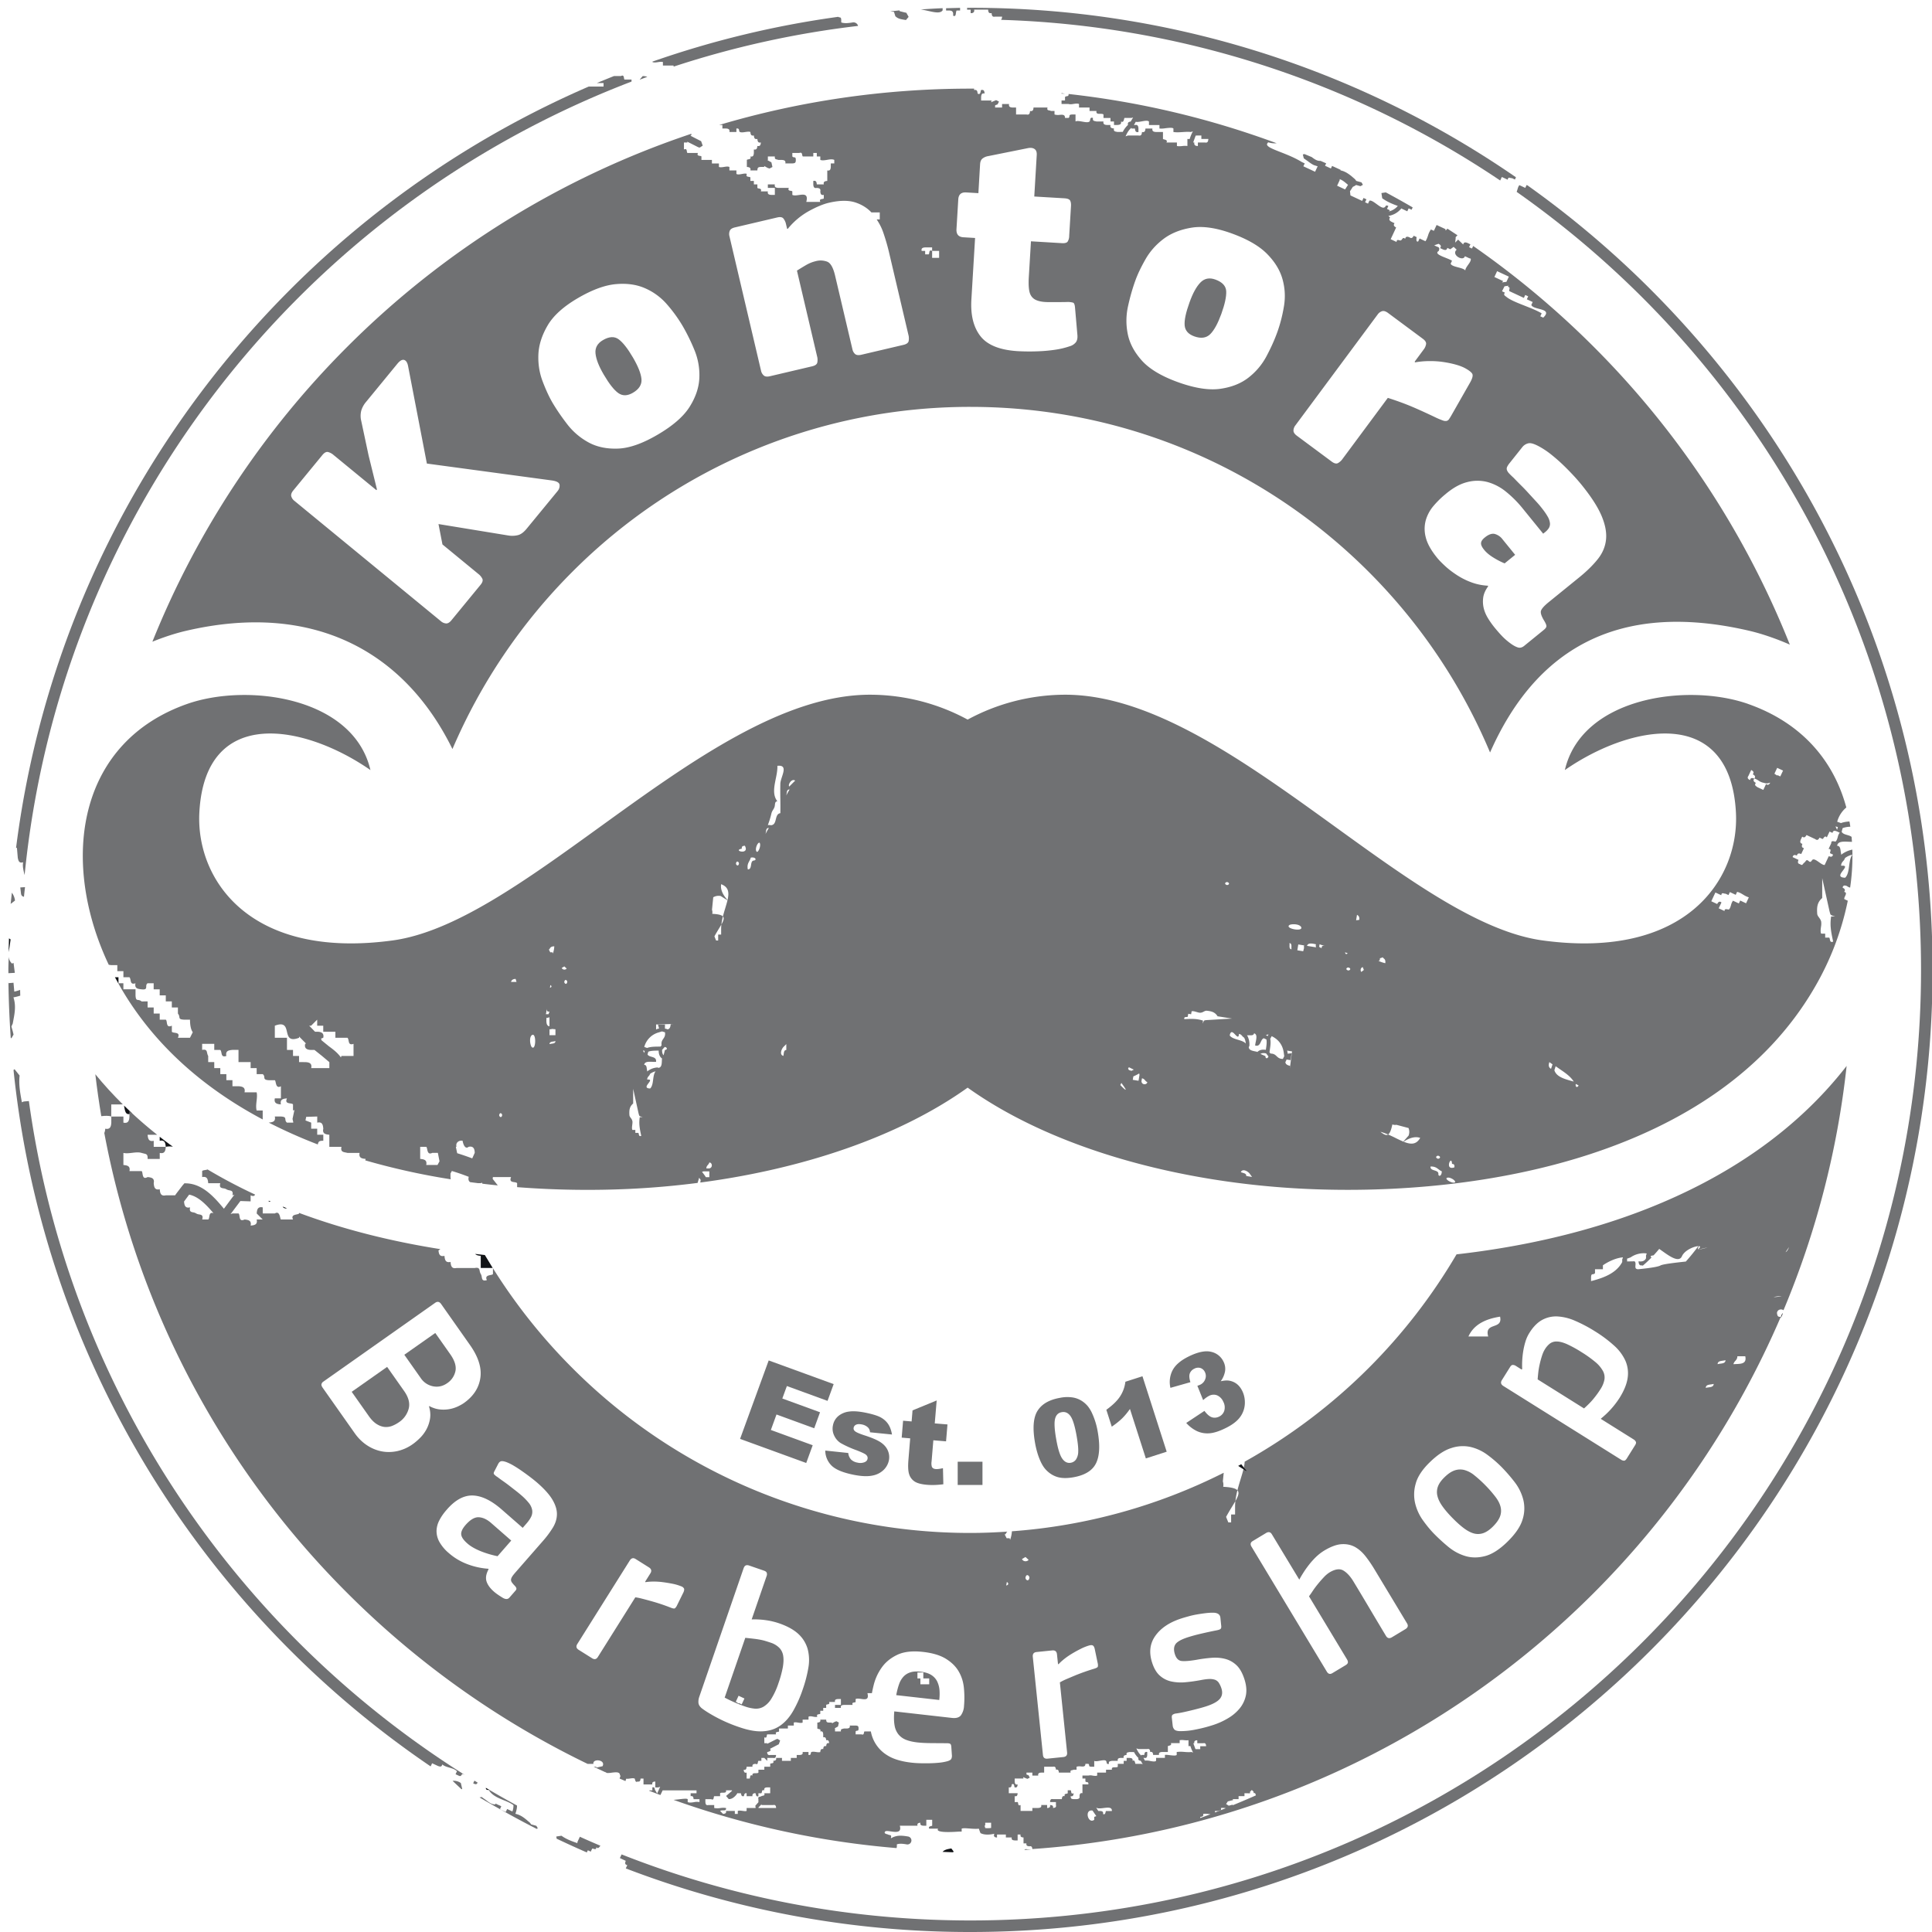 <svg width="80" height="80" viewBox="0 0 80 80" fill="none" xmlns="http://www.w3.org/2000/svg"><g clip-path="url(#a)"><path d="m.491 36.964-.05.464.18-.138a.67.67 0 0 0-.13-.326m.376.011c.007.113.06.147.125.158q.02-.199.044-.398l-.196.012z" fill="#707173"/><path d="m20.7 74.918.05.023-.048-.028z" fill="#111316"/><path d="M.736 35.516c.024.125.053.241.223.188-.035.16.015.347.06.532.92-9.302 5.08-17.652 11.334-23.907A39.4 39.4 0 0 1 26.15 3.378v-.084h-.29c-.038-.018.002-.227-.144-.146h-.29q-.357.143-.711.29h.277v.145h-.612a39.9 39.9 0 0 0-12.364 8.408C5.928 18.08 1.801 26.13.665 35.11l.036-.003zm18.857 38.327c.135.071.151.025.186-.028l-.134-.082zm.922.837v.035l-.004-.001c-.143.01-.256-.075-.386-.175l-.184-.13-.084.02q.42.247.846.484l.055-.119zM1.196 45.592l-.214.019-.075.032c-.074-.392-.136-.734-.095-1.107l-.21-.263-.042.035c.966 9.346 5.162 17.732 11.454 24.023a40 40 0 0 0 5.818 4.812l.061-.13.243.113c.078.028.153.05.178-.065.153.14.47.13.607.284l-.057.122.122.056c.132.069.112-.067.177-.065l.081.037a39.6 39.6 0 0 1-6.892-5.501C6.436 62.079 2.396 54.289 1.196 45.592" fill="#707173"/><path d="m22.135 75.582-.141-.038-.05-.07-.072-.06c-.146-.126-.309-.264-.531-.308q.072-.209.067-.343-.6-.326-1.186-.672c.131.242.384.349.63.45.144.057.29.118.407.205h.002a.7.7 0 0 1-.043.263L21 74.907l-.057.122-.209-.097c.492.275.987.544 1.49.798l.045-.025-.058-.1zM18.74 73.74q.185.177.371.35l.028-.014-.056-.244a.5.5 0 0 0-.342-.091M.561 39.873l-.068.027-.002-.007a.43.43 0 0 1-.131-.28c-.004.183-.014.365-.014.548l.002.137.266-.015zM.532 42.72l-.059-.216.055-.121.026-.142c.055-.29.114-.611.002-.942q.16-.03.283-.072l-.006-.237a2 2 0 0 1-.241.071l-.033-.368-.205.017-.005-.061q.015 1.173.096 2.328l.027.016.089-.154z" fill="#707173"/><path d="m.439 38.9-.067-.045c-.009.19-.008.38-.014.57q.013-.087.032-.18zm4.467 1.566H4.76q.072.135.146.268zm.553 5.624-.324-.311c.038.151.028.469.324.312" fill="#111316"/><path d="M25.622 14.053q-.265-.2-.66.033-.34.2-.303.554t.34.87q.342.583.606.768t.604-.015q.384-.225.353-.569-.032-.342-.354-.892t-.586-.749m24.705-2.477q-.37-.135-.62.122-.248.255-.45.819-.23.635-.203.956t.398.455q.419.15.663-.093.243-.244.46-.843.215-.6.2-.93-.016-.33-.448-.486" fill="#707173"/><path d="M11.128 49.758h.09l-.09-.04z" fill="#111316"/><path fill-rule="evenodd" clip-rule="evenodd" d="M72.387 29.15c2.24.787 3.55 2.37 4.065 4.286a1.17 1.17 0 0 0-.378.59l.158.056c.103-.04.223-.058.35-.067q.02.108.036.218a1 1 0 0 0-.318.057l-.041.15c.04.081.134.108.228.135.067.02.135.039.183.078l.016.205q-.074 0-.153-.004c-.219-.009-.438-.018-.461.169.118.002.132.11.146.219a1 1 0 0 0 .02.11v.042a1.1 1.1 0 0 1 .464-.213l.004.208a.8.8 0 0 0-.308.141.3.3 0 0 1-.075.123c-.043.05-.086.101-.086.196.244-.024.164.08.073.2-.101.134-.217.286.093.296.114-.106.14-.3.166-.495.024-.176.048-.351.137-.461a9 9 0 0 1-.096 1.365.35.35 0 0 1-.134-.066c-.077-.027-.152-.048-.178.066.071.04.135.085.064.178.111.017.074.098.039.175-.022.048-.043.094-.03.124l.142.067a11.8 11.8 0 0 1-1.402 3.64c-4.039 6.895-13.696 8.625-21.012 8.292-5.17-.236-10.447-1.635-14.031-4.193-2.901 2.07-6.911 3.381-11.075 3.93l.01-.01-.002-.025.015-.07-.065-.094-.064.211v.003q-1.422.183-2.851.249c-1.468.067-3.03.05-4.623-.074v-.164c-.024-.028-.072-.035-.122-.043-.098-.015-.202-.03-.129-.21h-.752l-.01.075.213.27a33 33 0 0 1-.636-.07l-.02-.035-.004-.01-.045.023h-.11l-.33-.043c-.056-.036-.086-.101-.061-.21l.004-.012-.019-.005a9 9 0 0 0-.682-.235l-.056.104v.148a1 1 0 0 0 .01.092 29 29 0 0 1-3.54-.784.4.4 0 0 1 .019-.06c-.153-.013-.297-.036-.252-.249h-.501l-.075-.016c-.119-.023-.217-.042-.176-.235h-.502v-.5c-.153-.016-.297-.04-.25-.251-.014-.154-.038-.298-.251-.251v-.254l-.458.015-.026.137-.003.011.236.09v.251h.25v.251h.252v.25c-.18-.004-.202.037-.228.152a21 21 0 0 1-2.03-.904c.152-.016.297-.037.25-.253h.252c.176.009.18.057.186.119.004.041.009.089.065.134h.25l.014-.008-.033-.144.078-.37-.058.02v-.252c-.018-.026-.065-.034-.116-.041-.101-.016-.216-.033-.134-.208-.154.013-.298.036-.251.249-.153-.013-.297-.038-.252-.25h.252v-.502c-.162.089-.194-.055-.217-.16-.01-.044-.019-.082-.035-.09h-.25c-.175-.01-.18-.06-.186-.121-.004-.042-.008-.088-.065-.13h-.251v-.25h-.25v-.25h-.502v-.504h-.251c-.154.015-.297.036-.252.251-.168.056-.186-.037-.204-.13-.01-.046-.019-.093-.047-.12h-.25v-.252H8.37v.251c.173-.033.188.036.206.124.01.041.019.086.045.127v.253h.251v.25h.25v.25h.251v.25h.252v.251h.25c.153.008.297.043.25.252h.502c.025.113.011.237-.003.362-.015.134-.03.268.003.39h.251v.371c-2.401-1.276-4.461-3.039-5.854-5.416l-.127-.223h.212v.25h.503v.252c.009.177.045.181.107.19.039.005.087.011.144.06l.249-.001v.252h.252v.252h.25v.252h.25c.028.018.035.065.043.116.016.1.033.213.209.133v.25c.018.027.065.035.116.042.101.016.216.033.135.208h.5l.115-.228c-.064-.09-.114-.247-.114-.521h-.251c-.176-.01-.181-.047-.19-.109a.25.25 0 0 0-.06-.143v-.253h-.252v-.251h-.25v-.25h-.252v-.25h-.25v-.251h-.252c-.053.036-.055.088-.056.137-.002.074-.004.137-.193.114H5.86c-.152-.017-.296-.034-.25-.251-.168.057-.186-.036-.204-.129-.01-.046-.018-.093-.046-.12h-.25v-.252h-.252v-.25h-.25q-.055-.006-.105-.015a12 12 0 0 1-.194-.431c-1.78-4.184-.97-8.818 3.44-10.369 2.5-.878 6.885-.291 7.59 2.738-2.688-1.87-6.845-2.72-7.084 1.755-.147 2.76 2.063 6.106 8 5.3 2.564-.348 5.513-2.48 8.589-4.703 3.722-2.69 7.629-5.514 11.262-5.472a8.5 8.5 0 0 1 3.962 1.03 8.5 8.5 0 0 1 3.962-1.03c3.633-.042 7.54 2.782 11.262 5.472 3.075 2.223 6.025 4.355 8.59 4.703 5.936.806 8.146-2.54 7.999-5.3-.239-4.476-4.396-3.624-7.084-1.755.705-3.03 5.09-3.616 7.59-2.738M12.636 43.98c.153.005.296.04.25.249h.752v-.248l-.313-.263-.304-.243h-.135c-.153 0-.297-.048-.25-.251l.035-.014-.287-.29v.052c-.406.156-.454-.047-.502-.25-.047-.202-.095-.405-.502-.25v.5h.503v.503h.25v.25h.25v.254zm2.003-.255h-.502l-.02.062c-.139-.197-.324-.334-.493-.459l-.008-.006-.303-.247-.018-.07.09-.033c.046-.202-.098-.25-.25-.25h-.09l-.242-.25h.08l.251-.25v.25h.251v.25h.502v.25h.501c.028.028.037.075.047.122.018.093.036.187.204.13zm3.01 4.514h.467l.083-.152-.068-.349h-.23c-.164.079-.19-.046-.212-.147-.01-.047-.019-.09-.04-.104h-.25v.5c.153.016.296.04.25.252m1.905-.273a11 11 0 0 0-.623-.214l-.057-.272.03.008c-.052-.18.107-.28.252-.251-.004 0 .065.4.25.25.203-.045.251.097.251.252zm1.117-1.79c.023-.14.123-.069.122 0-.023.137-.123.067-.122 0m.49-5.517q.034-.124.19-.124l.037.124zm1.791-1.473q-.163-.003-.198.124h-.032l.063.123h.092l.017.049a1 1 0 0 0 .058-.296m-.18 1.714.019-.11c.048.024.073.086-.02.11m-.753 2.456c-.055-.055-.123-.377 0-.49.2-.151.18.67 0 .49m.613-1.594c.006.075.018.146.122.123l-.04.112-.021-.003h-.089a.8.8 0 0 0 .028-.232m.06.382h-.062c-.01.169-.015.333.123.353v-.367l-.008-.009zm.063 1.089c.003-.087.082-.097.162-.107L23 43.11c-.002.088-.082.098-.163.108zm0-.368H23v-.245l-.147-.014-.037.014h-.061zm.505-2.784.006-.003.103-.061.024.021.073.069c-.05.059-.164.06-.206-.026m.107.578c.024-.14.123-.069.123 0-.023.138-.123.068-.123 0m3.879 2.1.168-.051.122.037c.022.136-.024.203-.07.27-.046.066-.091.133-.07.266l-.041.055h-.006l-.113.002c-.156.002-.315.007-.44.056l-.117-.042a.85.85 0 0 1 .567-.593m-.793 4.207c.01.047.02.1.101.067-.078-.356-.099-.52-.063-.772l.126-.004c-.073-.016-.139-.036-.148-.067a1 1 0 0 1-.033-.118l-.217-.986v.607c-.16.137-.167.292-.155.482.003.044.029.08.056.118a.3.3 0 0 1 .066.127c.01.042.002.1-.005.16-.01.078-.02.159.006.208h.122v.121h.123c.012.011.016.033.021.057m.172-3.47.073.019-.024.085zm.23 1.356c-.076.1-.162.213.067.22.085-.079.105-.223.124-.367.018-.13.035-.261.102-.343a.6.6 0 0 0-.229.105.2.2 0 0 1-.056.091c-.032.038-.063.075-.063.145.18-.018.121.06.054.15m.557-1.006-.003.065c-.005.142-.01.284-.136.306l-.048-.017a.75.75 0 0 0-.425.167v-.031q-.01-.038-.015-.082c-.01-.08-.02-.16-.108-.162.017-.139.18-.132.342-.125q.078.004.148.002c.02-.15-.08-.18-.182-.21-.07-.02-.14-.04-.17-.099l.031-.111c.097-.042.246-.045.392-.047l.038-.001q0 .235.147.335zm.067-.151.056-.218c.14-.022.068-.122 0-.122l-.006-.006-.11.12q-.007.156.06.226m.294-1.285c-.009.106-.033.196-.129.214l-.032-.016-.076-.017v-.168q-.133.003-.228.002l-.061-.002.045.163-.07.017-.047.023-.006-.006v-.2l.72-.021zm1.458 6.334h.143v-.241h-.244l-.06.02a2 2 0 0 1 .16.22m.143-.363h-.122c0-.07.031-.107.063-.145.024-.029.049-.057.059-.1.124 0 .154.214 0 .245m.662-10.782c.034-.112.067-.22.09-.32.02.011.018.007.003-.01.07-.302.053-.537-.265-.656-.05.294.173.55.25.639l.015.017v.003l-.001.003-.001.005-.07-.045-.212-.133a.44.44 0 0 0-.308.052l-.052.518a.3.3 0 0 1 .01.168c.251.012.385.046.441.108a3 3 0 0 0-.062.333q-.044.078-.101.17v.001a8 8 0 0 0-.187.319q.033.088.069.172h.086v-.245h.123v-.246q.001-.086.01-.171c.088-.155.127-.262.063-.333q.046-.18.1-.349m.442-1.843c.023-.14.123-.068.123 0-.023.14-.124.069-.123 0m.244-.614c-.022-.104.048-.115.123-.122.218.407-.54.197-.123.122m.49.49c-.084.014-.098.1-.11.184-.015.092-.03.184-.134.185-.035-.17.013-.257.06-.344.024-.045.049-.09.062-.146.219-.035.251.115.122.122m.122-.367c-.092-.092.042-.41.123-.368.073.112-.062.429-.123.368m.368-.735.015-.083c.01-.08.02-.16.108-.163h.015c-.03.047-.077.123-.138.246m.427-.61c.029-.116.058-.232.186-.249q.004-.294-.001-.59v-.002a17 17 0 0 1 0-.633c.003-.078.035-.178.068-.28.08-.245.162-.496-.19-.456.006.173-.03.356-.068.539-.068.336-.136.67.068.932-.087 0-.095.073-.103.148q-.004.053-.02.098c-.016.042-.035.072-.053.101-.025.04-.05.078-.069.144a3.4 3.4 0 0 1-.15.49h.089l.03.008c.15-.003.182-.126.213-.25m.432 9.557c-.088.003-.098.083-.108.163q-.005.044-.014.082c-.171-.046-.08-.279 0-.367l.122-.123zm.015-10.624-.015.083c.061-.123.107-.2.138-.245h-.016c-.087.002-.097.082-.107.162m.107-.285c-.068-.068.1-.352.245-.245zM52.494 42.9l.03-.07-.11.032zm-1.674-6.375c.134.046.048.132-.02.121-.132-.044-.047-.132.02-.12m-4.43 8.402.043-.087c.423.57-.035.104-.043.087m.389-.612-.025-.001-.043-.06.03-.06h.01l.198.097-.102.05zm.385.315.01-.06.01-.06-.012-.062a2 2 0 0 1-.243.123l-.023.142.238.038.01-.06zm.102.14.01-.06.01-.06c.068.01.1.047.132.085a.24.24 0 0 0 .09.074c-.02.122-.236.119-.242-.039m2.532-2.385c.027-.07.057-.132.088-.137.074-.01.123-.013.122-.012l1.008-.06-.44-.07-.159-.025c-.11-.18-.262-.21-.451-.23-.044-.003-.083.017-.125.038a.3.3 0 0 1-.136.045c-.044.003-.1-.014-.158-.031-.075-.022-.153-.045-.205-.027l-.02.12-.12-.018-.02.12c-.012.011-.035.012-.059.013-.048.002-.101.004-.082.09.364-.022.53-.016.773.059zm1.122.488c.044-.225.142-.122.228-.032.077.08.144.15.155-.03.07.01.102.048.134.085a.3.3 0 0 0 .08.07.6.6 0 0 1 .068.243c-.07-.079-.196-.117-.322-.155-.139-.042-.278-.084-.343-.18m.539 5.688c.077.022.155.045.144.132l.242.04-.102-.142c-.074-.093-.29-.219-.363-.058q.037.017.079.027m.594-5.01-.065-.014c-.138-.027-.277-.055-.279-.182l.025-.045a.75.75 0 0 0-.098-.447l.031.005.083-.001c.08.003.162.005.178-.081.134.039.101.198.07.357h-.001q-.016.076-.025.147c.145.043.19-.052.235-.147.03-.066.062-.132.125-.152l.105.048c.026.102.006.25-.016.394l-.005.038q-.231-.037-.354.092zm.346.179c0 .141.11.087.12.02l.007-.005-.1-.127q-.155-.033-.233.023zm.722.117c-.138 0-.197-.056-.256-.111-.058-.056-.117-.111-.252-.111l-.047-.05.001-.003v-.003l.016-.112c.023-.154.043-.312.015-.443l.06-.11q.42.204.495.654l.025.175zm.295.286-.008.116.093-.714-.197-.032-.007.005.015.05.006.072.168-.019-.012.06-.002.013-.032.213-.166-.026-.029.072-.02.03c.003.097.088.135.19.16m-.02-5.084c.086.016.083.096.08.177q-.001.044.002.084c-.086-.016-.084-.097-.08-.178q.001-.045-.002-.083m-.004-.746c.064-.046.392-.062.484.077.118.221-.69.072-.484-.077m.608.942-.036.143-.243-.039.039-.242.242.039-.01.06zm.122-.08.363.059.01-.007-.014-.056.01-.061c-.165-.037-.327-.068-.37.065m.605.098-.104-.057.007-.021.014-.088a.8.8 0 0 0 .224.063c-.075-.004-.146-.004-.14.103m5.397 8.933c.106-.005.106.066.101.14-.436.152-.109-.564-.1-.14m-.566-.34c.134.045.048.132-.02.122-.133-.046-.047-.133.02-.122m-2.416-8.177-.014.091-.05.01c.08.049.178.077.282.104.02-.109-.013-.179-.091-.215l.005-.032zm-1.444-.246.105.037c-.03.043-.096.058-.105-.037m.123.75c-.133-.045-.048-.133.02-.121.133.045.048.131-.02.12m.462-2.093-.129.016.036-.224q.117.053.093.208m.086 2.155.08-.061.025-.021-.044-.111-.003-.006c-.092.028-.108.14-.058.2m1.75 7.03c-.02.01-.024.012-.01-.005a5 5 0 0 1-.303-.14q-.157-.08-.328-.154c-.08.052-.18-.002-.318-.113q.164.047.318.113c.07-.045.125-.172.177-.417a.3.3 0 0 0 .167.016l.503.133c.028.084.05.173.003.312l-.163.185-.057.065zm0 0 .019-.012c.1-.063.388-.243.67-.147-.167.295-.403.275-.69.158m1.28 1.19c.081.026.163.052.163.138-.014.128.14.12.14-.102-.054-.022-.094-.053-.135-.084-.078-.06-.157-.121-.33-.114-.016.104.073.133.161.161m.85.496c-.121.055-.413-.128-.343-.18.105-.075.398.107.344.18M64.15 44c-.041.134-.009.215.076.257l.004-.014.057-.17-.112-.08-.022-.014zm.99.78-.046-.014c-.324-.09-.65-.182-.73-.45l.01-.033.042-.133.183.128c.213.145.432.295.565.505zm.11.104-.006.036c.001.14.108.088.12.022zm7.051-7.481-.243-.114-.056.12-.243-.113a.5.5 0 0 0-.08.177c-.021.073-.042.145-.09.187-.004.005-.021.001-.043-.004-.057-.011-.147-.03-.135.069l-.243-.114.114-.243c-.093-.07-.137-.006-.178.065l-.243-.113.17-.364.243.113c.015-.1.06-.087.11-.073a.2.2 0 0 0 .067.01l.122.056.057-.123.243.114.056-.122c.09.016.172.066.255.116a1 1 0 0 0 .231.111zm.714-4.694.113-.243c.088.066.13.013.17-.051l-.01-.007a.3.3 0 0 1-.228.013l-.053-.012a.5.5 0 0 1-.188-.086c-.058-.036-.115-.072-.176-.084.07-.093.006-.136-.064-.178.07-.093.005-.136-.066-.178l-.113.243c-.07.093-.006.137.064.178.026-.114.102-.092.178-.065-.07.094-.005.137.065.178-.064.085-.02.117.034.156l.03.022zm.703-.558-.121-.057-.004.023-.118-.079.114-.243.243.113zm2.053 6.749c.013.064.026.134.136.09-.105-.48-.133-.701-.085-1.04l.17-.006c-.099-.022-.188-.05-.2-.09-.031-.095-.044-.16-.044-.16l-.294-1.329v.82c-.215.183-.224.393-.208.648.004.06.038.108.076.159.036.05.074.102.089.172a.7.7 0 0 1-.008.216c-.014.105-.027.213.008.28h.166v.164h.165c.017.014.023.044.029.076m.237-4.054q-.008.004-.04-.004c-.056-.012-.15-.032-.138.07l-.112.24c.102.002.085.06.07.113-.008.027-.016.052-.007.066l.122.057c-.031.111-.097.094-.178.065l-.17.364c-.061.006-.148-.055-.234-.116-.095-.066-.19-.133-.251-.111-.02.007-.035.028-.05.048-.03.04-.06.081-.128.016-.075-.067-.102-.028-.132.015a.2.2 0 0 1-.046.05.2.2 0 0 0-.05.051c-.03.039-.053.07-.128.013-.114-.024-.092-.1-.064-.178l-.243-.114c.026-.113.1-.092.178-.064.025-.113.1-.092.178-.064l.113-.242c-.113-.027-.092-.102-.065-.179-.11-.026-.095-.103-.065-.178l.058-.122c.092.071.136.006.178-.065l.364.17c.092.071.135.008.177-.063l.122.057c.013-.002.027-.02.042-.041.033-.045.074-.1.135-.024l.114-.243.122.056c.025-.112.1-.092.178-.064l.121.056a.4.4 0 0 0-.08.178c-.022.073-.043.145-.091.187m.062-.485.033-.115-.099-.025z" fill="#707173"/><path d="M11.703 49.96c.03.057.08.09.182.074z" fill="#111316"/><path d="M40.192.542c.084.017.174-.038.144-.143h.58c.007.088.02.17.144.143.008.09.022.174.145.146h.29c-.006.054-.013.107-.047.133A39.16 39.16 0 0 1 62.12 7.474l.068-.146.243.113c.021-.143.107-.054.177-.064l.122.057.043-.093A39.65 39.65 0 0 0 40.186.323l-.14.001V.4h.146z" fill="#707173"/><path d="M20.402 52.504q-.166-.266-.325-.536l-.4-.046c.045.059.136.07.23.08v.502z" fill="#111316"/><path d="m26.61 3.153-.124.146.317-.117a.5.5 0 0 0-.193-.03M37.062.63l.013.043.029.024c.09.079.205.098.317.117l.076.012.017.003.11-.13-.094-.17-.081-.017-.195-.05-.01-.032-.38.04.154.021zm24.825 21.478q-.177-.037-.404.148-.15.12-.156.233-.008.112.13.28.135.168.383.32.248.153.464.239l.435-.354-.522-.642a.6.6 0 0 0-.33-.224" fill="#707173"/><path d="m37.73.398.004-.001z" fill="#111316"/><path d="M27.45 2.57v.144h.435l.01.01-.006.036a39 39 0 0 1 7.642-1.687.196.196 0 0 0-.225-.144c-.188.032-.345.044-.472 0V.832c-.008-.149-.043-.087-.129-.135a39.6 39.6 0 0 0-7.688 1.854v.018c.12.053.307-.037.434 0M39.032.428V.339q-.453.02-.904.053c.365.05.777.226.904.036" fill="#707173"/><path fill-rule="evenodd" clip-rule="evenodd" d="m61.002 10.184-.05.107-.12-.056.055-.118-.121-.057c-.076-.03-.154-.044-.178.064l-.21-.202-.123.123.025-.212-.018.002.072-.076.018-.017-.416-.273-.075.077-.01-.06-.285-.133-.079-.037-.113.242-.122-.056a.8.8 0 0 0-.12.25c-.03.085-.058.17-.108.237l-.242-.114-.056.12c-.112.056-.066-.177-.066-.177l-.12-.056c-.042.07-.085.134-.178.063-.077-.029-.153-.048-.178.065-.069-.066-.099-.025-.128.016-.015.02-.03.04-.05.048-.02.007-.045 0-.07-.007-.05-.014-.1-.029-.108.072l-.243-.114.003-.006.223-.478c-.07-.042-.135-.087-.065-.178l-.121-.057c-.072-.038-.133-.088-.064-.179l-.071-.066a.86.86 0 0 0 .541-.316v.01l.242.114.056-.121.122.057.045-.097q-.55-.32-1.113-.622l-.181.028.033.216c.105.076.212.135.321.187q.158.072.324.13a.68.68 0 0 1-.372.228l.045-.048-.12-.056.056-.122c-.087-.036-.1-.017-.117.012a.1.1 0 0 1-.062.053c-.074.027-.19-.058-.305-.142s-.228-.168-.301-.141l-.057.121-.122-.057.057-.121-.121-.057-.057.122-.485-.227-.019-.173.058-.089.058-.091.117-.062.013-.019.108.029.08.023.101-.058-.058-.1-.076-.022-.14-.038-.051-.07-.072-.061a1.7 1.7 0 0 0-.306-.225l-.09-.042a1 1 0 0 0-.135-.04l.007-.02q-.178-.083-.356-.163l-.048.105-.243-.113.047-.1-.232-.102v.001l-.005-.001c-.134.01-.241-.065-.361-.157l-.302-.125-.067.017.04.16.161.114.01.007c.075.057.156.117.247.16l.156.05-.05.105-.056.12-.486-.226.057-.12-.121-.057c-.28-.174-.608-.304-.882-.411-.39-.153-.665-.261-.519-.39V5.89a.9.9 0 0 0 .347.042h.013a36.3 36.3 0 0 0-8.616-2.04c.003.082-.028.086-.068.091-.025.004-.054.008-.08.033v.145h-.144v.145h.29c.061.02.136.009.21-.003.08-.012.16-.024.224.003v.146h.435v.144h.289c-.028.117.062.117.151.117.056 0 .11 0 .138.028v.144h.29v.145h.145v.145h.145c.088-.009.171-.023.144-.145.092.057.115-.04.13-.102.005-.023.01-.041.015-.044h.29l.068-.022-.101.172c-.075.01-.135.032-.112.14a1 1 0 0 0-.215.287l-.22.003-.04-.008c-.07-.013-.129-.025-.104-.136-.089-.01-.172-.021-.145-.145h-.145c-.088-.005-.171-.025-.145-.145h-.29l-.041-.01c-.07-.013-.127-.024-.103-.135-.097-.033-.108.02-.118.075-.005.027-.01.054-.027.07-.05.05-.174.028-.297.006-.112-.02-.225-.04-.282-.006v-.289h-.144c-.102.005-.105.033-.108.068-.002.024-.005.05-.037.075H44.1c.002-.145-.101-.137-.22-.128a.5.5 0 0 1-.215-.015v-.145h-.144a.2.2 0 0 0-.072-.023c-.055-.01-.104-.019-.073-.12h-.58c-.007.087-.021.168-.144.143-.008.087-.021.172-.144.145h-.435v-.288h-.145c-.088-.005-.171-.026-.144-.146h-.29v.146h-.289l.001-.093.1-.037.06-.117-.118-.06-.212.088.025-.072h-.435v-.145c.008-.088.021-.17.144-.145-.008-.09-.021-.17-.144-.144-.007.001-.011.02-.016.046-.012.063-.032.163-.13.098-.007-.088-.02-.17-.144-.144V3.67h-.15c-3.617 0-7.111.526-10.41 1.506h.137v.145h.146c.088.004.17.024.144.144h.29v-.144c.1-.01.107.038.113.082.004.027.007.052.031.062.063.027.142.014.222.002.075-.011.15-.023.213-.002.008.089.02.17.144.145.008.089.022.17.145.143.009.088.021.174.145.146-.008.087-.022.172-.145.145-.008.087-.022.17-.145.145v.144c-.008.09-.021.172-.144.145.032.097-.022.107-.076.118-.027.005-.053.01-.07.025v.292c.089.008.172.02.146.145h.289c.007-.114.023-.14.145-.145h.144l-.013-.043.157.086.073.022.118-.064-.043-.192-.166-.092.02-.008v-.144h.289c-.01.105.022.112.08.125q.028.006.064.019h.146c.088.006.17.025.144.145h.29c.108-.008.144-.02.144-.145 0-.101-.029-.104-.066-.108-.025-.002-.052-.005-.078-.036v-.145h.29c.096-.032.107.021.117.075.006.027.01.054.027.07h.434v-.145h.145v.145h.145v.144c.078.03.18.014.283-.003.108-.019.217-.037.296.003v.145h-.145v.146c-.005.088-.024.17-.145.145v.434c-.088.008-.171.02-.144.144h-.29c-.008-.088-.022-.172-.145-.144v.144c.005.09.024.172.145.145.088.009.171.022.145.145.008.088.021.17.145.144v.145c-.01.016-.039.02-.069.025-.058.01-.123.02-.076.12h-.58c.089-.34-.105-.313-.305-.285-.102.015-.205.03-.273-.005v-.144c-.01-.016-.038-.02-.068-.025-.058-.009-.124-.019-.077-.12h-.435c-.088-.008-.171-.021-.144-.145h-.29v.145h.29v.289h-.145c-.088-.005-.171-.023-.144-.144h-.29c.032-.098-.021-.108-.075-.119-.027-.005-.054-.01-.07-.026v-.145h-.145v-.144h-.144v-.145c-.01-.015-.038-.02-.067-.024-.059-.009-.125-.019-.079-.122-.051-.025-.13-.01-.208.004-.086.016-.173.032-.225-.004v-.143h-.29v-.145c-.063-.027-.142-.014-.221-.001-.076.012-.152.024-.213.001v-.145h-.29v-.146h-.434v-.143c-.01-.016-.037-.02-.067-.024-.058-.01-.125-.02-.078-.121h-.434c-.016-.01-.02-.039-.025-.068-.009-.059-.019-.124-.12-.076V5.9h.145l-.012-.035.22.11.238.121.06.016.126-.081-.066-.185-.23-.117-.217-.112.026-.007c.022-.028.023-.051.012-.07a36.5 36.5 0 0 0-14.24 8.817A36.5 36.5 0 0 0 6.31 26.572q.235-.096.478-.181.484-.17.919-.271c5.174-1.205 9.001.77 11.028 4.896a23.4 23.4 0 0 1 4.966-7.34 23.24 23.24 0 0 1 16.486-6.828c6.438 0 12.267 2.61 16.486 6.829a23.4 23.4 0 0 1 5.027 7.482c1.86-4.214 5.233-6.319 10.732-5.04q.436.102.918.272.393.138.763.302a36.55 36.55 0 0 0-8.122-12.334 36.7 36.7 0 0 0-4.99-4.174M23.092 20.33l-1.286 1.565q-.186.226-.368.266a1 1 0 0 1-.374.015l-2.907-.476.164.844 1.526 1.254a.6.6 0 0 1 .12.155q.06.108-.07.265l-1.205 1.467q-.113.138-.223.13a.36.36 0 0 1-.207-.088l-6.074-4.99a.36.36 0 0 1-.127-.187q-.028-.106.085-.244l1.205-1.466q.13-.157.247-.119a.6.6 0 0 1 .175.087l1.812 1.488.024-.03-.346-1.405-.319-1.498a.9.9 0 0 1 .015-.36 1 1 0 0 1 .204-.367l1.293-1.576q.162-.195.284-.154.122.043.162.274l.774 4.015 5.164.698q.312.042.33.18a.33.33 0 0 1-.079.257M27.23 18q.957-.56 1.333-1.166.376-.604.396-1.2a2.7 2.7 0 0 0-.205-1.142 8 8 0 0 0-.483-.987 6 6 0 0 0-.657-.907 2.54 2.54 0 0 0-.907-.664q-.526-.231-1.213-.168-.686.063-1.577.585-.89.523-1.243 1.129t-.38 1.19q-.026.585.171 1.11.199.527.41.89.26.44.62.906.364.466.882.747.518.279 1.219.252.7-.027 1.634-.575m10.398-3.89q-.018.123-.216.17l-1.748.41q-.174.04-.257-.031a.36.36 0 0 1-.11-.197l-.718-3.05q-.114-.484-.318-.573a.77.77 0 0 0-.489-.023q-.21.05-.412.17-.201.118-.36.22l.845 3.598a.6.6 0 0 1 0 .196q-.017.121-.215.168l-1.749.411q-.173.041-.256-.032a.36.36 0 0 1-.112-.196l-1.308-5.568a.36.36 0 0 1 .012-.225q.042-.102.215-.142l1.75-.411q.197-.047.267.055a.6.6 0 0 1 .087.175l.056.236.027.006a3 3 0 0 1 .868-.733q.481-.264.829-.346.682-.16 1.123-.008.387.133.644.405h.346v.29h-.128c.11.166.205.343.273.543q.148.43.243.84l.81 3.447a.6.6 0 0 1 0 .196m.97-3.433h.29v-.289h-.29v-.145h-.288c-.088.009-.172.022-.145.145h.145v.144h.145c.015-.01.02-.038.024-.068.009-.058.019-.124.12-.076zm5.935 3.515a.5.5 0 0 1-.238.145 3.3 3.3 0 0 1-.596.143q-.309.045-.597.06a9 9 0 0 1-.95 0q-1.12-.067-1.552-.62-.433-.554-.376-1.517l.153-2.55-.483-.029q-.306-.018-.287-.338l.074-1.23q.018-.306.324-.289l.509.03.07-1.195q.01-.165.098-.236a.5.5 0 0 1 .23-.101l1.666-.335q.167-.029.265.042.098.07.087.247l-.102 1.717 1.246.074q.19.012.237.091.045.08.038.221l-.075 1.243a.45.45 0 0 1-.065.24q-.056.075-.246.062l-1.272-.076-.09 1.492q-.023.407.034.62.058.21.237.305.18.093.492.1.312.005.81-.003a.8.8 0 0 1 .267.028q.062.03.076.222l.098 1.129q.014.206-.082.308m18.569-1.857-.607-.283c-.007-.02 0-.045.005-.07.012-.048.025-.098-.07-.108l.044-.046-.174.026-.104.206.12.056c-.064.084-.018.117.036.156l.03.023c.16.13.452.244.751.362.253.1.512.201.705.317l-.057.122.122.056c.262-.25.044-.307-.18-.366-.14-.037-.283-.075-.313-.16l.056-.121-.122-.057-.12-.056.056-.122-.122-.057zm-1.109-1.108.16.075.326.152-.1.215-.175.023-.011.003.052-.056-.116-.054-.248-.116zm-2.361-.955c.071-.095.007-.137-.065-.178l-.179.064.122.057c.114.025.093.099.066.176-.173.099.06.193.287.284.101.04.201.081.263.12l-.057.122c.028.079.17.116.31.153.127.034.254.067.297.13 0-.07.057-.15.114-.232.063-.088.126-.176.112-.251l-.006-.01-.056-.015-.033-.015-.018-.009-.13-.06c-.064.237-.583-.06-.34-.27l-.125-.117-.14.1-.123-.058c-.024.111-.1.095-.178.065zm-4.167-2.856c.118.035.221.123.336.222l.019.014-.04.063-.082.128-.33-.154.113-.243zm-5.952-1.805-.09.244-.013.045h.048c-.027.113.057.149.145.144V5.9h.29c.123.027.136-.058.144-.147h-.29v-.142zm-2.66-.322v.032h.144c.008.088.022.17.145.144v-.144c-.005-.088-.025-.173-.145-.145h-.04l.073-.135c.062.017.157 0 .252-.017.122-.022.244-.044.295.007v.145h.434v.145a1 1 0 0 0 .241-.011c.141-.017.292-.035.338.01v.145c.123.02.25.011.377.003.117-.008.234-.016.347-.003l.082-.029a1.7 1.7 0 0 0-.133.32l-.094-.003v.291a.8.8 0 0 0-.209.002c-.077.007-.154.015-.225-.002V5.9H48.3c.057-.09-.038-.113-.099-.128-.024-.006-.042-.011-.045-.018v-.288h-.29c-.088-.007-.171-.023-.145-.144h-.29c-.008.088-.02.17-.144.144-.008.089-.022.17-.145.145h-.434l-.1.034c.084-.19.155-.284.245-.355m6.04 8.457q.184-.515.276-1.085.09-.57-.069-1.122-.16-.552-.647-1.04-.488-.487-1.459-.837-.97-.35-1.662-.234-.693.115-1.159.469-.465.353-.743.842-.279.489-.42.884-.174.48-.301 1.057-.127.578-.01 1.154.117.577.585 1.098.47.521 1.488.89 1.042.375 1.748.278.705-.098 1.175-.463t.748-.888.45-1.003m4.574 2.728-1.905 2.568a.6.6 0 0 1-.15.127q-.105.066-.268-.056l-1.442-1.07q-.144-.107-.142-.216a.36.36 0 0 1 .078-.212l3.408-4.594a.36.36 0 0 1 .18-.136q.105-.033.248.072l1.442 1.07q.164.122.131.24a.5.5 0 0 1-.078.18l-.386.522.005.036q.275-.05.579-.054.305-.004.583.036.28.041.517.106t.396.15q.238.13.298.23t-.083.358l-.788 1.383a2 2 0 0 1-.092.146.17.17 0 0 1-.099.069.3.3 0 0 1-.153-.019 3 3 0 0 1-.262-.107q-.55-.264-1.001-.457-.452-.192-1.016-.372m8.693 6.678q.297-.372.342-.812.046-.438-.188-.989-.233-.549-.835-1.29a8 8 0 0 0-.336-.384 11 11 0 0 0-.422-.429 7 7 0 0 0-.461-.405 3.4 3.4 0 0 0-.452-.314q-.342-.199-.498-.178a.44.44 0 0 0-.28.17l-.52.653a.8.8 0 0 0-.103.157.18.18 0 0 0-.009.13.4.4 0 0 0 .09.14q.069.075.193.188.123.13.287.293.165.162.318.331l.29.316q.135.145.206.234.202.247.297.415a.7.7 0 0 1 .102.287.34.34 0 0 1-.049.204.7.7 0 0 1-.153.165l-.079.064-.843-1.038a4.6 4.6 0 0 0-.705-.707 2.1 2.1 0 0 0-.766-.396 1.66 1.66 0 0 0-.833.005q-.438.108-.904.504-.257.209-.484.475a1.6 1.6 0 0 0-.324.591 1.36 1.36 0 0 0-.005.71q.091.385.469.85.113.14.315.327.201.19.473.37a3 3 0 0 0 .606.313q.335.129.713.15l.007.028q-.17.236-.202.46a1.2 1.2 0 0 0 .019.436q.051.213.174.416.124.204.276.391.161.198.32.364.16.165.354.304.16.116.292.157t.26-.064l.81-.659q.11-.088.112-.156t-.09-.222q-.155-.252-.142-.386.015-.135.33-.391l1.266-1.028q.465-.378.762-.75" fill="#707173"/><path d="M39.466.649c.145.075.096-.142.144-.214h.145v-.11q-.29.005-.58.016v.094h.146c.088.005.17.036.145.214" fill="#707173"/><path d="M43.955 3.876h.143l-.143-.014zM7.161 47.483a18 18 0 0 1-.548-.412v.166c.214-.046.237.098.251.251a.8.8 0 0 1 .297-.005" fill="#111316"/><path d="m16.03 56.6-1.467 1.032.705 1q.155.222.32.329.163.105.326.125a.7.7 0 0 0 .316-.04q.153-.059.3-.162a.97.97 0 0 0 .391-.547q.094-.338-.187-.738z" fill="#707173"/><path fill-rule="evenodd" clip-rule="evenodd" d="M31.248 70.751a1.7 1.7 0 0 1-.4-.09 6 6 0 0 1-.841-.367l.854-2.475q.195.02.342.037t.269.04q.12.022.234.057.112.034.25.081a.9.9 0 0 1 .321.207.6.6 0 0 1 .153.321q.033.195-.015.474a4.4 4.4 0 0 1-.179.657 3 3 0 0 1-.305.662.96.96 0 0 1-.327.323.63.63 0 0 1-.356.073m-.665-.533-.113.242-.001.001.118.08.004-.023.121.056.114-.243z" fill="#707173"/><path d="M65.99 57.912q.16-.194.285-.394a1.1 1.1 0 0 0 .16-.385.56.56 0 0 0-.058-.358 1.3 1.3 0 0 0-.309-.37 5 5 0 0 0-.579-.415 5 5 0 0 0-.613-.336q-.243-.105-.415-.105a.45.45 0 0 0-.283.085.9.9 0 0 0-.208.239q-.072.114-.125.285a4 4 0 0 0-.092.343 3 3 0 0 0-.057.339q-.018.165-.025.278l1.92 1.202q.24-.213.4-.408" fill="#707173"/><path fill-rule="evenodd" clip-rule="evenodd" d="M38.81 69.633q.078.164.093.358.014.197-.01.402l-1.782-.201q.046-.248.114-.443a.9.9 0 0 1 .187-.324.65.65 0 0 1 .29-.178q.169-.054.421-.026.28.033.445.14a.67.67 0 0 1 .243.272m-.7.11h.366v-.244h-.244v-.244h-.244v.244h.122z" fill="#707173"/><path d="M59.734 62.38q.157.22.405.472.253.259.469.422t.41.22q.195.055.388-.006.193-.062.4-.264.22-.216.3-.413a.66.66 0 0 0 .033-.4q-.045-.203-.21-.422a5 5 0 0 0-.417-.48 5 5 0 0 0-.467-.424 1.1 1.1 0 0 0-.413-.216.7.7 0 0 0-.4.018q-.201.068-.42.284-.208.202-.274.393a.67.67 0 0 0-.014.394q.052.203.21.422m-39.91.446q-.255-.012-.547.322-.196.225-.179.391t.256.374q.109.096.263.182.153.085.324.151a4 4 0 0 0 .662.193l.566-.648-.832-.727q-.258-.226-.513-.238m-1.306-5.552a.8.8 0 0 0 .341-.501q.062-.303-.215-.697l-.62-.88-1.282.902.678.962a.8.8 0 0 0 .512.344q.315.061.586-.13" fill="#707173"/><path fill-rule="evenodd" clip-rule="evenodd" d="m25.932 73.65-.033.1-.243-.104.044-.13-.03.01c.014-.167-.162-.145-.338-.124a1 1 0 0 1-.194.014l-.07-.032.003-.012-.02.005-.467-.218h.111l-.012.038.12-.029.148-.033c.142-.277-.425-.327-.378-.097h-.243a36.6 36.6 0 0 1-9.947-7.072A36.4 36.4 0 0 1 4.319 46.915a.5.5 0 0 0 .038-.178c.21.044.243-.1.252-.251v-.253h.501v.253c.209.047.243-.1.25-.253v-.238q.554.522 1.148.993h-.396c.016.152.038.296.253.25v.25h.5c-.013.152-.037.298-.25.252v.249h-.503c.008-.186-.04-.198-.156-.225l-.093-.024c-.12-.037-.255-.02-.39-.004-.126.015-.25.03-.363.004v.5c.153.014.297.038.25.253h.503c.021.009.029.052.037.103.018.106.04.242.212.144.154.016.298.041.253.254.014.152.037.297.25.251.014.152.037.297.25.251h.384l.08-.11.235-.306.074-.084.111.005c.662.04 1.138.587 1.523 1.05l.34-.457.094-.127-.08.03c.035-.175-.037-.19-.126-.208-.041-.009-.086-.018-.126-.044a.3.3 0 0 0-.122-.038c-.096-.017-.182-.033-.13-.213h-.5c-.015-.154-.037-.295-.251-.254v-.247c.018-.028.066-.035.118-.043.036-.006.075-.012.105-.026q.953.568 1.968 1.04c-.023.055-.07.085-.184.032v.25l-.424-.014-.056.075-.176.234-.174.234.078-.029h.25c.027.018.034.067.042.118.016.101.033.215.208.133.154.016.297.039.252.252.153-.014.297-.037.25-.252h.251l-.25-.25c.013-.152.036-.296.25-.252v.252h.502c.158-.098.199.07.224.176.01.04.017.07.027.074h.502c-.079-.162.045-.188.146-.21.048-.01.09-.02.104-.04v-.023c1.88.7 3.865 1.186 5.851 1.5l-.078.054c.014.144.046.271.247.224.015.152.037.298.252.252.014.153.038.296.25.251h.753c.172-.034.187.035.205.124a.4.4 0 0 0 .046.128c.023.034.03.078.038.12.017.096.032.183.213.129-.08-.162.045-.188.146-.21.048-.009.09-.018.105-.04v-.24a23.4 23.4 0 0 0 3.289 4.132 23.24 23.24 0 0 0 16.486 6.828c.514 0 1.022-.022 1.528-.055a.2.2 0 0 0-.073.11H41.6l.083.164h.123l.022.065a1.3 1.3 0 0 0 .073-.353 23.2 23.2 0 0 0 8.77-2.423l-.035.358a.43.43 0 0 1 .014.223c.335.017.514.063.589.146a3 3 0 0 0-.083.445l-.136.227a10 10 0 0 0-.25.427q.045.118.093.23h.115v-.328h.164v-.328q.001-.115.014-.228c.118-.207.169-.351.083-.445.04-.16.088-.317.133-.465.046-.151.09-.294.121-.428.025.014.023.007.003-.015q.036-.149.043-.278a23.4 23.4 0 0 0 5.134-3.878 23.4 23.4 0 0 0 3.639-4.707c2.677-.304 5.399-.904 7.916-1.898 3.216-1.269 6.114-3.171 8.237-5.904a36.3 36.3 0 0 1-2.614 10.116c-.086-.062-.242-.043-.271.105.01.1.025.191.16.164a36.6 36.6 0 0 1-7.749 11.442c-6.04 6.04-14.187 9.972-23.243 10.6-.008-.07-.023-.134-.122-.113-.074-.007-.144-.018-.122-.122h-.122v-.244c-.074-.006-.144-.018-.122-.122h-.122v.244h-.122c-.074-.008-.144-.018-.122-.122h-.243v-.122h-.366v.122c-.075.003-.146-.027-.123-.122l.011-.033c-.19.047-.394.048-.52-.003l-.049-.019-.022-.047-.05-.14c-.13.014-.273.002-.398-.008-.136-.01-.252-.02-.313.006v.123h-.122c-.247.017-.99.064-.854-.123h-.366c-.049-.076.034-.097.085-.11q.032-.005.036-.013v-.244h-.243v.245h-.122c-.075-.004-.145-.021-.122-.123-.074.008-.145.019-.122.123h-.732c.086.305-.166.267-.374.237-.11-.016-.207-.03-.236.008-.053.07.03.093.085.108q.026.006.037.013a.2.2 0 0 0 .06.019c.046.008.088.016.062.102v.035a.74.74 0 0 1 .405-.107c.1 0 .2.015.295.031a.166.166 0 1 1-.059.326c-.158-.027-.29-.037-.397 0v.082a.2.2 0 0 1-.014.073 36.3 36.3 0 0 1-9.233-1.997c.079-.006.16-.015.234-.024.173-.02.318-.038.352-.003v.12c.073.031.164.018.255.004a.54.54 0 0 1 .233-.004v-.12h-.244c-.006-.076-.018-.146-.122-.124v-.122h.244v-.12h-1.404l-.019.042-.073.152a31 31 0 0 1-.466-.178l.01-.016h.122v-.123c.084-.017.09.017.098.059.005.022.009.045.025.064l.076.13.066-.147.059-.132-.08.027h-.122v-.244c-.074.006-.145.018-.122.122h-.366v-.244h-.122c-.007.074-.018.143-.122.122-.078.048-.097-.036-.109-.087q-.006-.03-.013-.035c-.053-.023-.121-.013-.19-.003-.055.008-.11.017-.158.007m19.378 1.703v-.122l.087-.03-.158-.231c-.353-.058-.185.575.07.383m.487-.364q-.007.005-.013.036c-.012.051-.032.133-.109.086.022-.103-.047-.119-.122-.123h-.073l-.087-.136.038.014c.065.025.167.012.27-.001.176-.022.353-.044.34.124zm3.618-2.806.012.037.076.207h.197v-.12h.244c-.006-.075-.018-.147-.122-.124h-.244v-.122c-.074-.004-.145.026-.122.122zm.288 3.097v-.018l-.003-.03c.074-.007.144-.018.121-.12.073-.018.154-.008.235.001l.041.005.029.003zm.608-.292v.061q.228-.087.45-.178l-.03-.003a.5.5 0 0 0-.176-.002c.026.088-.015.095-.062.103a.2.2 0 0 0-.06.02zm23.769-23.35c-.044.123-.092.186-.142.211zm-.303 2.032a1.1 1.1 0 0 0-.334.04h-.001q.144-.004.335-.04m-1.836 2.49h.328c.067.306-.165.314-.397.322l-.094.005a.3.3 0 0 1 .078-.135c.043-.05.086-.1.085-.193m-.707.307c.107-.013.214-.027.217-.144a1 1 0 0 1-.111.02c-.107.014-.213.027-.216.144a1 1 0 0 1 .11-.02m-.601 1.002c.003-.117.11-.13.216-.144a1 1 0 0 0 .112-.02c-.004.117-.11.13-.217.144a1 1 0 0 0-.111.02m-.322-5.732c.03-.004.2-.03.397-.09a1.2 1.2 0 0 1-.397.09m-.007 0a.4.4 0 0 1 .042-.137c.069.005.074.049-.042.137m-2.127.164a.95.95 0 0 0-.656.164l-.15.056.005.025v.088l.309-.006c.047.04.042.105.037.166-.007.085-.013.163.118.162 0 0 .774-.07.918-.156.09-.055.648-.12 1.05-.162a9 9 0 0 0 .518-.638c-.165.003-.569.164-.68.419-.122.278-.511 0-.81-.213l-.13-.092a6 6 0 0 1-.233.266l-.114.022v.06l.04-.005a5 5 0 0 1-.388.363l.002-.027c-.14.03-.155-.064-.164-.165.168.025.263-.026.31-.125v-.12l.028-.07zm-2.294.983c.006-.115.036-.118.076-.122.026-.003.057-.006.088-.043v-.163h.327v-.163c.21-.147.537-.304.819-.328l.011.01-.03.071v.112c-.242.452-.739.65-1.291.79zm-3.352 3.72-.341.545q-.091.146.062.242l4.868 3.048a.24.24 0 0 0 .132.045q.056-.003.113-.095l.341-.545q.059-.091.03-.148a.25.25 0 0 0-.092-.094l-1.351-.846-.003-.013a3.6 3.6 0 0 0 .77-.854q.284-.453.338-.83a1.3 1.3 0 0 0-.09-.709 1.9 1.9 0 0 0-.47-.631 5.4 5.4 0 0 0-.794-.593 6 6 0 0 0-.828-.437 2.1 2.1 0 0 0-.727-.178 1.2 1.2 0 0 0-.63.144q-.293.16-.528.536a1.5 1.5 0 0 0-.166.367q-.06.197-.092.402a3.6 3.6 0 0 0-.041.733l-.03.013-.23-.145a.24.24 0 0 0-.129-.042q-.06 0-.112.085m-.415-2.083c.06.272-.096.329-.252.385-.164.06-.329.12-.24.434h-.818c.22-.489.696-.724 1.31-.82m-2.918 6.036q-.465.454-.578.888a1.6 1.6 0 0 0-.018.816q.095.382.326.702.23.319.452.546.272.278.595.545.324.266.707.38t.816 0 .917-.587q.505-.493.633-.93a1.5 1.5 0 0 0 .027-.824 2 2 0 0 0-.356-.722 7 7 0 0 0-.529-.611 5 5 0 0 0-.605-.522 1.9 1.9 0 0 0-.7-.323 1.5 1.5 0 0 0-.795.049q-.42.13-.892.593m-7.325 3.256.551-.332q.156-.095.244.054l1.134 1.876q.063-.122.167-.285.102-.162.235-.332.131-.169.291-.324.163-.155.34-.263.405-.243.71-.264.306-.02.55.108.24.13.437.376.196.247.374.542l1.356 2.25q.09.147-.068.242l-.555.335q-.157.094-.246-.053-.34-.566-.671-1.124-.33-.557-.672-1.123-.196-.326-.42-.461-.224-.134-.574.075a1.2 1.2 0 0 0-.241.204 5 5 0 0 0-.245.28q-.119.145-.213.287a5 5 0 0 1-.153.22l1.575 2.614q.042.07.035.127-.008.058-.093.11l-.551.331q-.14.084-.228-.063l-3.119-5.175q-.09-.148.05-.232m-.036 10.307-.075.074v.065l-.23-.005v.122h-.244v.123h-.244l.02.039-.097.023-.125.032-.07.108.108.07.137-.035.034-.008-.007.014.002.011q.498-.205.957-.408l-.006-.027c-.01-.042-.018-.083-.086-.067v-.057zm-3.999-6.378q.337-.48 1.06-.718a6 6 0 0 1 .304-.09q.175-.05.36-.082t.368-.054.338-.017q.242.015.266.199l.034.332q.014.1-.026.138-.041.037-.166.06-.288.056-.624.134a7 7 0 0 0-.578.157q-.412.136-.508.297-.095.16-.012.41t.275.271q.194.022.61-.048a6 6 0 0 1 .625-.083q.303-.024.563.043.261.066.467.256t.333.577q.124.378.063.68-.063.301-.256.538a1.8 1.8 0 0 1-.481.407 3 3 0 0 1-.622.282 6 6 0 0 1-.722.186 3 3 0 0 1-.674.066q-.147-.01-.202-.063a.28.28 0 0 1-.073-.162l-.033-.303q-.017-.11.027-.148a.3.3 0 0 1 .154-.055q.146-.02.32-.058a15 15 0 0 0 .67-.164q.153-.042.265-.079.412-.136.555-.312.142-.176.057-.434a1 1 0 0 0-.11-.23.33.33 0 0 0-.158-.12.7.7 0 0 0-.244-.03q-.145.006-.36.049-.333.061-.64.087a1.9 1.9 0 0 1-.57-.036q-.263-.06-.464-.238-.202-.176-.318-.53-.21-.637.127-1.115m-.332 4.683h-.366l-.084-.028c.072.16.132.239.207.299v-.027h.121c.007-.075.019-.143.122-.122v.122c-.004.074-.02.146-.122.122h-.034l.062.114a.6.6 0 0 1 .212.014c.103.019.206.037.248-.006v-.122h.366v-.122c.04-.01.12-.001.204.01.119.013.246.029.284-.01v-.122a1.4 1.4 0 0 1 .319-.002c.098.007.196.014.291.002l.069.024a1.4 1.4 0 0 1-.112-.27l-.079.004v-.246c-.056.01-.116.004-.176-.001a.6.6 0 0 0-.19.001v.122h-.366c.047.076-.032.096-.084.109-.02.005-.036.009-.038.015v.242h-.244c-.075.007-.144.02-.122.122h-.244c-.007-.075-.018-.143-.122-.122-.007-.074-.018-.143-.122-.122m-4.584-4.017.646-.066q.182-.02.2.16l.042.397.02.017q.09-.1.24-.221.152-.12.328-.225.175-.105.358-.196a2 2 0 0 1 .34-.136q.09-.026.146-.006.057.022.087.137l.125.598a.34.34 0 0 1 .006.145q-.014.046-.155.088a9 9 0 0 0-.782.276l-.358.151a2.4 2.4 0 0 0-.277.138l.299 2.902q.018.171-.155.189l-.655.067q-.174.017-.19-.153l-.42-4.064q-.017-.18.156-.198m-.46-3.935-.137.081-.007.005c.056.115.207.113.275.034l-.097-.091zm.164.858c-.03.185-.164.091-.163 0 .03-.186.163-.091.163 0m-.732 8.559c-.006.074-.018.143-.122.121v.243h.366c-.007.076-.018.146-.122.122v.244h.122c.014.008.017.032.02.057.009.05.017.105.102.066v.244h.488v-.122h.244c.074-.007.145-.019.122-.122h.245v.122c.073.004.144-.027.121-.122.075.007.145.017.122.122.075-.007.145-.019.122-.122v-.123h-.244c.007-.074.018-.143.122-.12h.366c.007-.076.018-.146.122-.124-.027-.081.017-.09.063-.1.022-.004.045-.008.06-.022v-.121h.121c.013.009.017.032.02.056.008.05.016.106.102.065-.006.076-.018.146-.122.122.006.098.02.117.123.123h.12c.075-.007.145-.02.123-.123.007-.073.018-.144.122-.122v-.364h.244c.009-.086-.02-.09-.055-.095-.022-.003-.046-.007-.067-.028v-.122h-.122v-.122h.244a.4.4 0 0 1 .178.002c.067.01.135.02.188-.002V73.4h.366v-.121h.244c-.023-.099.052-.099.127-.1.047 0 .093 0 .116-.023v-.12h.245v-.123h.122v-.122h.122c.074.008.144.019.121.122.078-.049.097.034.11.086q.006.031.013.037h.244l.057.018-.085-.144c-.063-.008-.114-.027-.095-.118a.8.8 0 0 1-.18-.242l-.185-.003-.034.007c-.06.011-.109.02-.089.115-.074.007-.144.018-.122.122h-.121c-.075.004-.145.02-.123.122h-.243l-.035.008c-.059.011-.108.02-.087.115-.082.027-.09-.018-.1-.064-.004-.022-.009-.045-.022-.059-.043-.042-.147-.023-.251-.005-.095.017-.19.035-.237.005v.244h-.122c-.085-.005-.088-.028-.09-.058-.003-.02-.005-.042-.032-.063h-.122c.002.122-.086.116-.186.108a.4.4 0 0 0-.18.013v.122h-.122a.2.2 0 0 1-.06.02c-.047.008-.088.015-.062.101h-.488c-.007-.073-.018-.142-.122-.121-.007-.074-.019-.145-.122-.122h-.366v.243h-.122c-.075.004-.144.022-.122.124h-.244V73.4h-.244l.001.079.085.031.05.099-.1.05-.178-.074.02.06h-.366v.123c.007.074.018.143.122.122-.007.075-.018.143-.122.121-.006 0-.009-.017-.013-.038-.01-.054-.027-.138-.109-.083m-.203-8.382c.064.03.098.114-.026.145zm-.895 9.967v.122l-.032-.01.007.02.027.09a1 1 0 0 0 .242-.006v-.216zm-9.514-.61h-.366v.122c-.05.015-.11.006-.172-.003-.07-.01-.14-.02-.194.003v.123h-.122v-.123h-.366c.023.104-.047.115-.122.123l-.122-.123c.03-.023.076-.023.12-.023.072 0 .14 0 .124-.099a.8.8 0 0 0-.234.002.7.7 0 0 1-.254-.002v-.122h-.244c-.103.023-.114-.047-.122-.123v-.12h.244c.084.046.095-.02.104-.073.004-.024.008-.046.018-.05h.244v-.123c.024-.023.07-.023.117-.023.075 0 .15 0 .127-.098h.244l.006.022-.118.103-.129.11.11.128c.165.012.306-.154.357-.242l.002-.007.016.007h.122c.01.002.012.017.017.037.008.042.021.103.105.085.01-.001.013-.016.017-.036.01-.04.022-.099.105-.086v.123h.244c-.025-.087.052-.136.122-.123.006.002.01.017.014.036.01.047.025.12.108.087v-.123h.122c.014-.013.018-.036.023-.058.008-.045.017-.09.099-.062-.022-.103.048-.118.122-.123h.122v.243h-.244c.026.088-.016.095-.063.104a.2.2 0 0 0-.059.019.2.2 0 0 1-.062.022c-.043.009-.078.016-.06.1v.121h.006l-.134.152.014.085zm.124 0h.731c-.006-.074-.018-.144-.122-.122h-.487l.012-.039-.009.01-.118.122-.007.008zm2.438-3.78c-.04-.087.017-.096.066-.103.025-.004.048-.007.056-.02v-.122h.122v-.121h.122v-.123q.023-.018.06-.022c.045-.009.09-.017.062-.1h.244c-.022-.101.048-.117.123-.12h.121v.243h-.244v.122h.244c-.022-.104.047-.116.122-.122h.366c-.04-.086.016-.094.065-.102.025-.004.048-.007.057-.02v-.121c.057-.03.145-.017.23-.005.169.024.333.047.258-.24h.186q.03-.16.073-.333.1-.4.334-.728.233-.33.642-.525t1.067-.121q.602.068.956.29t.528.53q.175.305.21.68.036.373.004.734a.73.73 0 0 1-.125.387q-.108.143-.378.112l-2.385-.27q-.03.344.012.576a.8.8 0 0 0 .163.379.76.76 0 0 0 .312.222q.192.076.47.108.244.027.581.029l.601.004q.129-.003.175.024.047.029.05.157l.021.303a.3.3 0 0 1-.022.161q-.03.06-.162.1a2 2 0 0 1-.326.06 5 5 0 0 1-.386.024 9 9 0 0 1-.4 0 4 4 0 0 1-.363-.023q-.648-.072-1.013-.305a1.46 1.46 0 0 1-.683-.99h-.264c-.014.014-.018.037-.022.06-.01.045-.018.09-.1.063h-.244v-.123c.022-.025.045-.028.066-.03.031-.003.055-.005.055-.09 0-.106-.03-.116-.12-.123h-.245c.023.101-.047.118-.122.123h-.122q-.03.01-.055.015c-.048.011-.075.017-.067.105h-.244v-.12l-.016-.007.14-.077.036-.163-.099-.054-.062.019-.132.073.011-.037h-.122c-.102-.005-.116-.026-.122-.122h-.244c.023.104-.047.116-.122.122v.245c.014.014.036.018.059.022.045.009.09.018.063.1.104-.023.116.046.122.121v.122c.104-.022.116.048.122.122.104-.023.116.048.122.122-.104-.023-.114.048-.122.123-.104-.023-.115.046-.122.12-.104-.02-.115.048-.122.123-.051.017-.115.007-.179-.002-.067-.01-.134-.02-.187.002-.02.008-.022.03-.026.052-.005.037-.01.078-.096.07v-.123h-.244c.023.102-.047.119-.121.123h-.123v.122h-.243v.122h-.367v-.122h-.244c.023.103-.047.114-.121.122.039.085-.017.094-.066.102-.024.004-.048.007-.056.02v.121h-.244v.122h-.244v.121c-.024.024-.07.024-.117.025-.075 0-.15 0-.128.099-.085-.04-.093.015-.101.065-.004.025-.007.048-.02.057h-.123V73.4c-.103.023-.114-.046-.121-.12.103.022.114-.047.121-.123h.244c-.022-.103.048-.114.123-.12.085.038.093-.017.1-.066.005-.025.008-.048.021-.057h.123v-.122h.122l.122.122v-.122h.244c.103.023.115-.049.121-.122h-.243c-.088.026-.136-.052-.122-.123 0 .002.195-.031.122-.122l-.021-.005.183-.094.193-.1.056-.155-.106-.068-.05.013-.202.102-.185.093.01-.03h-.122v-.243c.085.04.094-.015.102-.065.003-.024.007-.048.02-.057h.366c-.04-.085.016-.094.066-.102.024-.003.047-.007.056-.02v-.12h.366v-.123h.244v-.123c.051-.02.115-.009.18.002.066.01.133.021.186-.002v-.122h.244v-.12c.044-.031.117-.018.19-.004.066.012.131.024.175.003m-3.05-6.155-1.843 5.343a.6.6 0 0 0-.03.23q.006.117.131.227.136.105.323.217a6.2 6.2 0 0 0 1.253.576q.557.192.968.166.412-.025.714-.237.303-.212.527-.595a5 5 0 0 0 .403-.905 5.4 5.4 0 0 0 .233-.897 1.8 1.8 0 0 0-.028-.767 1.34 1.34 0 0 0-.375-.618q-.282-.27-.812-.453a3 3 0 0 0-.486-.12 3.4 3.4 0 0 0-.647-.04l.62-1.8a.2.2 0 0 0 .006-.126q-.018-.06-.12-.095l-.609-.21q-.171-.06-.227.104M8.622 50.497h-.25c.053-.178-.033-.194-.128-.211a.3.3 0 0 1-.122-.04.3.3 0 0 0-.128-.045c-.089-.02-.16-.034-.123-.207-.21.048-.236-.092-.25-.241l.075-.102.136-.184c.386.077.714.422 1.008.769-.141-.05-.159.054-.174.147-.009.05-.017.097-.044.114m9.033 8.694a1.4 1.4 0 0 0 .15-.438q.041-.24-.04-.514l.009-.018q.214.115.424.139a1.4 1.4 0 0 0 .745-.115q.16-.074.263-.146.593-.418.684-1.042.093-.624-.43-1.365l-1.194-1.696q-.105-.148-.246-.05l-4.628 3.262a.18.18 0 0 0-.08.106q-.015.06.054.156l1.325 1.88q.204.29.483.481.278.19.598.26.32.068.66 0a1.75 1.75 0 0 0 .666-.297q.14-.099.294-.252.153-.151.263-.35m5.24 4.06a4 4 0 0 1-.412.554l-1.15 1.316q-.09.103-.13.17a.3.3 0 0 0-.044.119.2.2 0 0 0 .033.107 1 1 0 0 0 .112.133q.069.072.078.117.01.045-.038.099l-.25.286q-.102.117-.29 0a5 5 0 0 1-.184-.119 2 2 0 0 1-.166-.127q-.238-.208-.308-.425-.069-.216.085-.503l-.008-.02a3 3 0 0 1-.863-.188 2.5 2.5 0 0 1-.78-.465 1.7 1.7 0 0 1-.39-.467.93.93 0 0 1-.114-.449 1 1 0 0 1 .115-.434q.11-.218.301-.435.519-.606 1.074-.596.557.012 1.205.577l.873.763.157-.18q.13-.15.195-.284a.47.47 0 0 0 .04-.273.64.64 0 0 0-.134-.288 2.4 2.4 0 0 0-.324-.331 5 5 0 0 0-.207-.17l-.257-.2a6 6 0 0 0-.27-.2 7 7 0 0 1-.247-.18.6.6 0 0 1-.143-.118q-.028-.044.024-.13l.156-.303q.045-.08.11-.1.068-.02.223.034a2 2 0 0 1 .32.159q.173.103.344.225.172.12.334.244t.286.231q.443.387.628.705.186.319.182.598-.004.28-.166.548m1.623 5.413q.147.093.238-.053l1.551-2.47q.129.015.303.062.176.045.375.101a8 8 0 0 1 .787.264q.137.055.176.026a.34.34 0 0 0 .085-.118l.27-.548q.046-.11.015-.161a.22.22 0 0 0-.118-.085 2 2 0 0 0-.352-.103 6 6 0 0 0-.402-.066 3 3 0 0 0-.397-.025q-.195.003-.326.026l-.006-.025.212-.338q.097-.153-.058-.25l-.55-.346q-.147-.092-.243.061l-2.174 3.46q-.09.145.056.238z" fill="#707173"/><path d="M39.314 76.554c-.093.018-.191.036-.266.11l-.02.018q.22.01.44.017l.018-.036-.093-.123-.014.002z" fill="#111316"/><path d="M68.355 11.992a40 40 0 0 0-5.1-4.313l-.041-.019-.056.12-.243-.113c-.062.066-.075.186-.114.277a39.6 39.6 0 0 1 5.216 4.385c7.123 7.123 11.529 16.964 11.529 27.833s-4.406 20.71-11.53 27.832c-7.122 7.123-16.963 11.528-27.832 11.528-5.1 0-9.972-.97-14.445-2.735l-.015.032-.056.12.243.114c-.029.078-.05.153.064.179l-.063.135A39.8 39.8 0 0 0 40.184 80c11.002 0 20.961-4.459 28.17-11.668 7.21-7.21 11.67-17.17 11.67-28.17s-4.46-20.96-11.67-28.17" fill="#707173"/><path d="m42.416 76.594.277-.017h-.148c-.062-.014-.102-.005-.129.017m31.411-22.22c-.057.04-.076.12-.085.208zm-48.7 22.165-.02-.01z" fill="#111316"/><path d="M5.087 45.731q-.6-.59-1.14-1.249.103.875.247 1.736c.16-.018.31-.025.413.014v-.5z" fill="#707173"/><path d="m20.24 74.12.007-.014-.13-.077c-.003.054.02.097.124.09M51.397 60.63l-.127.07c.186.118.288.186.332.212l.005-.023c-.038-.045-.121-.137-.21-.259" fill="#111316"/><path d="m23.912 76.268-.006.052c-.245-.086-.458-.162-.656-.306l-.215.032.014.09q.62.295 1.25.57l.042-.09.121.056.057-.121c.06-.022.166.087.179-.066.07.101.132-.026.165-.057q-.428-.18-.852-.372zm7.918-19.935 2.69.98-.253.694-1.684-.614-.189.516 1.562.57-.241.662-1.562-.57-.233.641 1.732.632-.268.735-2.739-.998zm2.343 3.732.952.1a.47.47 0 0 0 .114.27.5.5 0 0 0 .263.128.48.48 0 0 0 .31-.022q.094-.044.111-.134.021-.102-.075-.178-.068-.055-.385-.179a4.3 4.3 0 0 1-.65-.294.73.73 0 0 1-.271-.311.65.65 0 0 1-.052-.421.66.66 0 0 1 .225-.39.86.86 0 0 1 .441-.184q.266-.038.681.046.44.09.635.197.196.11.308.279.111.168.155.428l-.91-.092a.3.3 0 0 0-.08-.196.5.5 0 0 0-.254-.128q-.159-.032-.243.01a.17.17 0 0 0-.1.123q-.019.09.065.154.083.065.385.164.459.147.669.288t.296.34.044.41a.77.77 0 0 1-.212.388.9.9 0 0 1-.468.239q-.3.063-.777-.032-.672-.135-.92-.384a.88.88 0 0 1-.257-.619m4.613-2.075-.08.95.527.043-.059.7-.526-.044-.074.884a.5.5 0 0 0 .013.214q.04.084.158.093.105.009.301-.036l.016.666q-.361.048-.67.023-.356-.03-.518-.136a.56.56 0 0 1-.227-.299q-.066-.194-.03-.611l.072-.878-.352-.03.058-.7.353.03.038-.458zm.87 2.536h1.026v.962h-1.026z" fill="#707173"/><path fill-rule="evenodd" clip-rule="evenodd" d="M42.962 58.418q-.263.419-.104 1.325.065.368.183.662.117.293.263.448.202.219.471.304.27.084.67.014.716-.126.938-.578.223-.452.07-1.317a3 3 0 0 0-.219-.726 1.4 1.4 0 0 0-.177-.305 1.1 1.1 0 0 0-.252-.23 1 1 0 0 0-.372-.147 1.5 1.5 0 0 0-.54.013q-.669.117-.93.537m1.025 1.984q-.147-.203-.253-.81-.106-.6-.047-.84t.277-.277q.215-.039.36.16.146.2.257.833.075.431.065.643a.6.6 0 0 1-.093.324.33.33 0 0 1-.216.135q-.204.036-.35-.168" fill="#707173"/><path d="m47.307 56.988 1.003 3.124-.863.278-.658-2.048q-.158.226-.322.388-.165.162-.431.346l-.225-.7q.39-.28.569-.554t.22-.607zm1.986.245-.828.235a1.06 1.06 0 0 1 .093-.736q.175-.325.67-.567.567-.277.923-.189a.74.74 0 0 1 .513.409.66.66 0 0 1 .064.39 1 1 0 0 1-.18.419q.188-.04.304-.029a.7.7 0 0 1 .339.125q.15.106.25.308.123.255.104.55a1 1 0 0 1-.207.545q-.187.247-.594.445-.395.194-.669.212a1.03 1.03 0 0 1-.508-.089 1.4 1.4 0 0 1-.447-.34l.753-.499q.166.22.312.265t.3-.03a.4.4 0 0 0 .212-.25.5.5 0 0 0-.046-.37.5.5 0 0 0-.257-.261.4.4 0 0 0-.336.027 1.1 1.1 0 0 0-.238.174l-.24-.595a1 1 0 0 0 .11-.041.4.4 0 0 0 .215-.23.36.36 0 0 0-.01-.291.32.32 0 0 0-.183-.173.33.33 0 0 0-.256.027.36.36 0 0 0-.19.199q-.046.129.027.36" fill="#707173"/></g><defs><clipPath id="a"><path fill="#fff" d="M0 0h80v80H0z"/></clipPath></defs></svg>